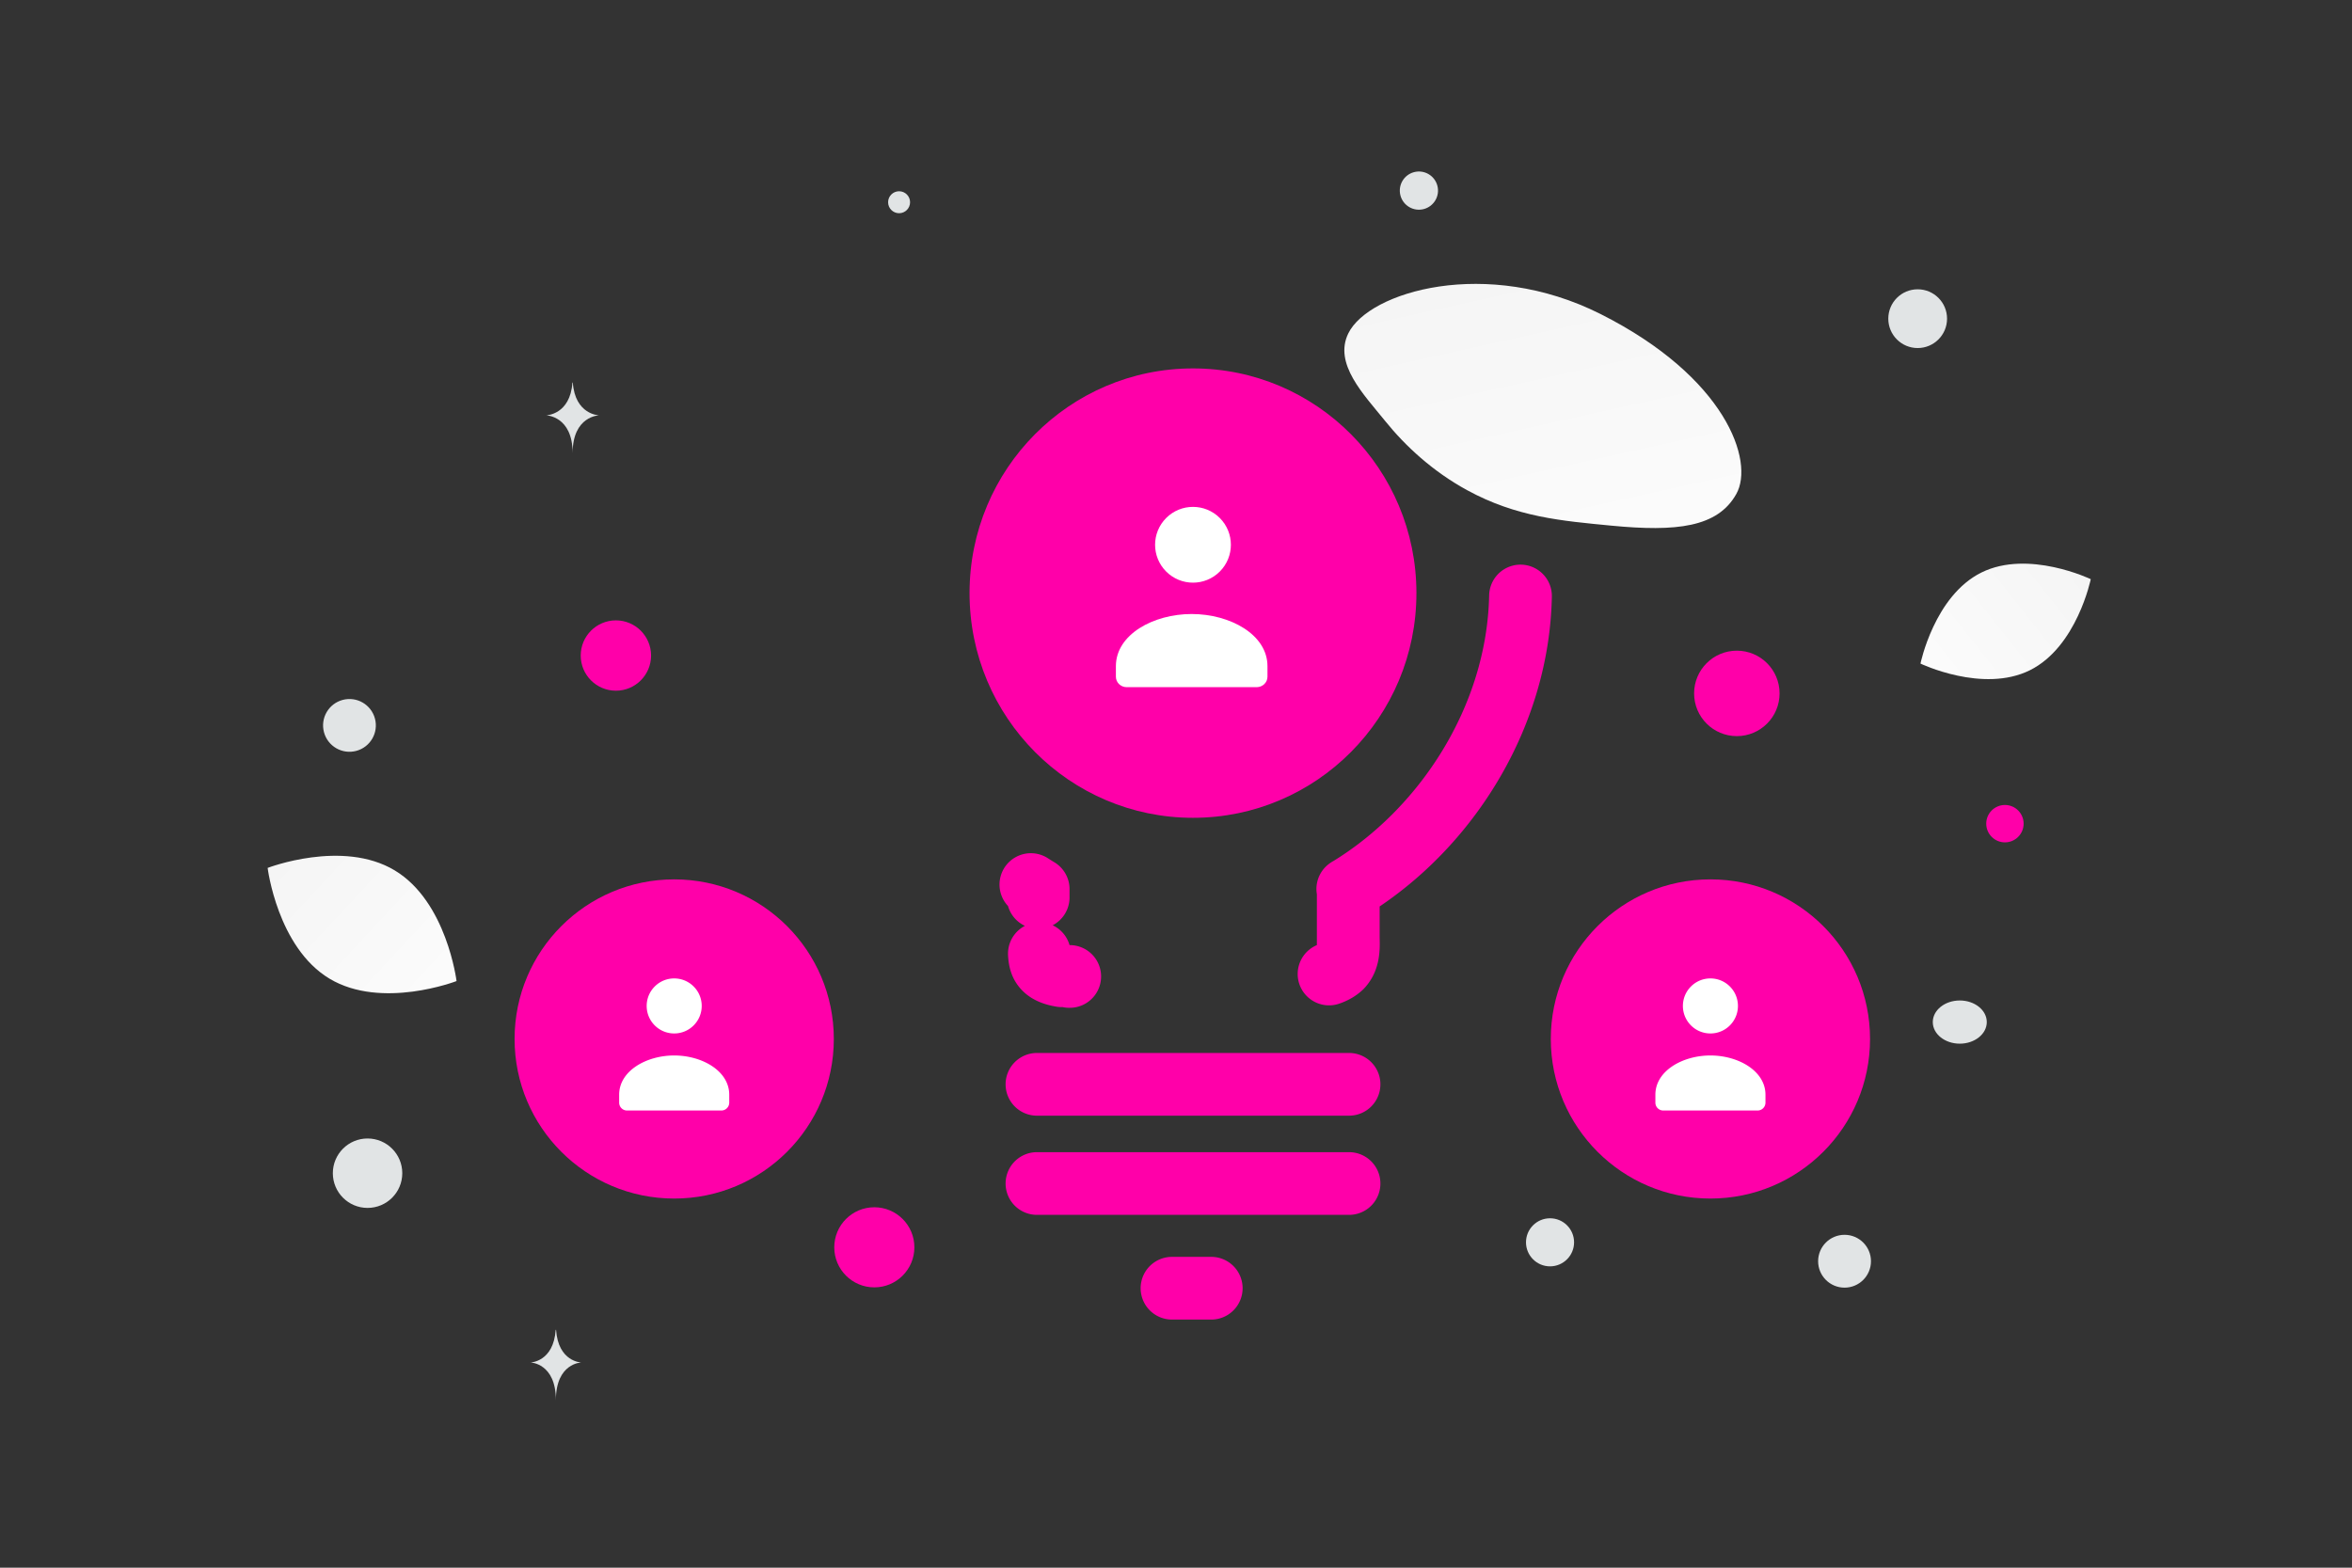 <svg width="900" height="600" viewBox="0 0 900 600" fill="none" xmlns="http://www.w3.org/2000/svg"><rect x="0" y="0" width="900" height="600" fill="#333333" stroke="none"/><path fill="transparent" d="M0 0h900v600H0z"/><path d="M664.402 189.063c-7.16 12.777-22.839 14.533-47.96 12.105-18.892-1.83-36.12-3.245-55.013-13.546-13.224-7.205-23.692-16.953-31.332-26.421-8.28-10.256-19.836-21.962-14.171-33.591 7.785-15.975 52.806-29.43 96.523-7.427 48.023 24.177 58.956 56.392 51.953 68.88z" fill="url(#a)"/><path d="M776.741 256.523c-17.988 8.923-41.863-2.551-41.863-2.551s5.306-25.935 23.304-34.845c17.988-8.923 41.852 2.537 41.852 2.537s-5.306 25.936-23.293 34.859z" fill="url(#b)"/><path d="M126.112 374.579c19.956 11.96 48.586.904 48.586.904s-3.743-30.444-23.711-42.391c-19.956-11.96-48.574-.917-48.574-.917s3.743 30.443 23.699 42.404z" fill="url(#c)"/><circle cx="664.607" cy="265.384" r="16.352" transform="rotate(180 664.607 265.384)" fill="#ff00a9"/><circle cx="235.674" cy="250.893" r="13.461" transform="rotate(180 235.674 250.893)" fill="#ff00a9"/><circle r="15.329" transform="matrix(-1 0 0 1 334.562 477.383)" fill="#ff00a9"/><circle r="7.154" transform="matrix(-1 0 0 1 767.193 315.242)" fill="#ff00a9"/><circle r="9.198" transform="matrix(-1 0 0 1 593.125 475.47)" fill="#E1E4E5"/><circle r="13.286" transform="matrix(-1 0 0 1 140.647 449.018)" fill="#E1E4E5"/><circle r="10.111" transform="matrix(-1 0 0 1 705.822 482.711)" fill="#E1E4E5"/><circle r="11.242" transform="matrix(-1 0 0 1 733.803 121.964)" fill="#E1E4E5"/><circle r="10.095" transform="scale(1 -1) rotate(-75 -114.048 -225.953)" fill="#E1E4E5"/><circle r="4.202" transform="matrix(-1 0 0 1 344.041 77.402)" fill="#E1E4E5"/><ellipse rx="10.33" ry="8.264" transform="matrix(-1 0 0 1 749.917 391.178)" fill="#E1E4E5"/><circle r="7.308" transform="scale(1 -1) rotate(-75 223.94 -390.268)" fill="#E1E4E5"/><path d="M219.042 146.427h.147c.872 12.347 10.054 12.537 10.054 12.537s-10.126.198-10.126 14.464c0-14.266-10.125-14.464-10.125-14.464s9.178-.19 10.05-12.537zm-6.404 362.533h.142c.836 12.31 9.652 12.5 9.652 12.5s-9.721.197-9.721 14.421c0-14.224-9.722-14.421-9.722-14.421s8.813-.19 9.649-12.5z" fill="#E1E4E5"/><path d="M397.262 340.293v3.185a11.992 11.992 0 0 0-2.798-4.932c.933.6 1.866 1.182 2.798 1.747zm118.642-.159c36.59-22.157 64.954-65.044 65.92-112.03-.853 44.308-25.898 85.487-60.605 108.868a11.998 11.998 0 0 0-5.296 9.952v11.93c0 .138.002.275.007.413.156 4.514-.114 8.082-2.681 10.807-1.096 1.027-2.587 1.997-4.687 2.703a12.002 12.002 0 0 0 7.342-11.06v-21.583zm-115.047 30.147a11.985 11.985 0 0 0 5.385 3.169c-.6-.098-1.18-.215-1.739-.354-2.366-.589-3.827-1.438-4.776-2.413-1.324-1.362-1.871-2.976-2.011-5.685a11.99 11.99 0 0 0 3.141 5.283zm8.405 3.436c.152 0 .075.003-.13-.001l.13.001zm106.642-33.608a.896.896 0 0 1-.169.126 2.64 2.64 0 0 0 .105-.062l.061-.037v-.001a.081.081 0 0 0 .003-.011v-.015zM396.794 415h119.42m-119.42 37.964h119.42m-67.747 40.073h15.019" stroke="#ff00a9" stroke-width="24" stroke-linecap="round" stroke-linejoin="round"/><circle r="61.08" transform="matrix(-1 0 0 1 257.984 397.641)" fill="#ff00a9"/><path fill-rule="evenodd" clip-rule="evenodd" d="M279.046 419.011v3.005a3.009 3.009 0 0 1-3.009 3.006h-36.106a3.009 3.009 0 0 1-3.009-3.006v-3.053c0-9.095 10.405-15.003 21.062-15.003 10.658 0 21.062 5.911 21.062 15.003m-13.616-41.406c4.113 4.113 4.113 10.78 0 14.893-4.112 4.113-10.78 4.113-14.893 0-4.112-4.113-4.112-10.78 0-14.893 4.113-4.113 10.781-4.113 14.893 0z" fill="#fff"/><ellipse rx="85.5" ry="86" transform="matrix(-1 0 0 1 456.5 227)" fill="#ff00a9"/><path fill-rule="evenodd" clip-rule="evenodd" d="M485 255.009v3.996c0 2.205-1.856 3.995-4.143 3.995h-49.714c-2.287 0-4.143-1.79-4.143-3.995v-4.06c0-12.09 14.326-19.945 29-19.945s29 7.859 29 19.945m-18.247-56.698c5.663 5.663 5.663 14.843 0 20.506s-14.843 5.663-20.506 0-5.663-14.843 0-20.506 14.843-5.663 20.506 0z" fill="#fff"/><circle r="61.08" transform="matrix(-1 0 0 1 654.498 397.641)" fill="#ff00a9"/><path fill-rule="evenodd" clip-rule="evenodd" d="M675.561 419.011v3.005a3.009 3.009 0 0 1-3.009 3.006h-36.107a3.008 3.008 0 0 1-3.008-3.006v-3.053c0-9.095 10.404-15.003 21.062-15.003 10.657 0 21.062 5.911 21.062 15.003m-13.616-41.406c4.113 4.113 4.113 10.78 0 14.893-4.112 4.113-10.78 4.113-14.893 0-4.113-4.113-4.113-10.78 0-14.893 4.113-4.113 10.781-4.113 14.893 0z" fill="#fff"/><defs><linearGradient id="a" x1="616.171" y1="271.872" x2="552.358" y2="-14.877" gradientUnits="userSpaceOnUse"><stop stop-color="#fff"/><stop offset="1" stop-color="#EEE"/></linearGradient><linearGradient id="b" x1="707.665" y1="284.356" x2="856.03" y2="166.999" gradientUnits="userSpaceOnUse"><stop stop-color="#fff"/><stop offset="1" stop-color="#EEE"/></linearGradient><linearGradient id="c" x1="203.336" y1="413.079" x2="42.764" y2="263.886" gradientUnits="userSpaceOnUse"><stop stop-color="#fff"/><stop offset="1" stop-color="#EEE"/></linearGradient></defs></svg>